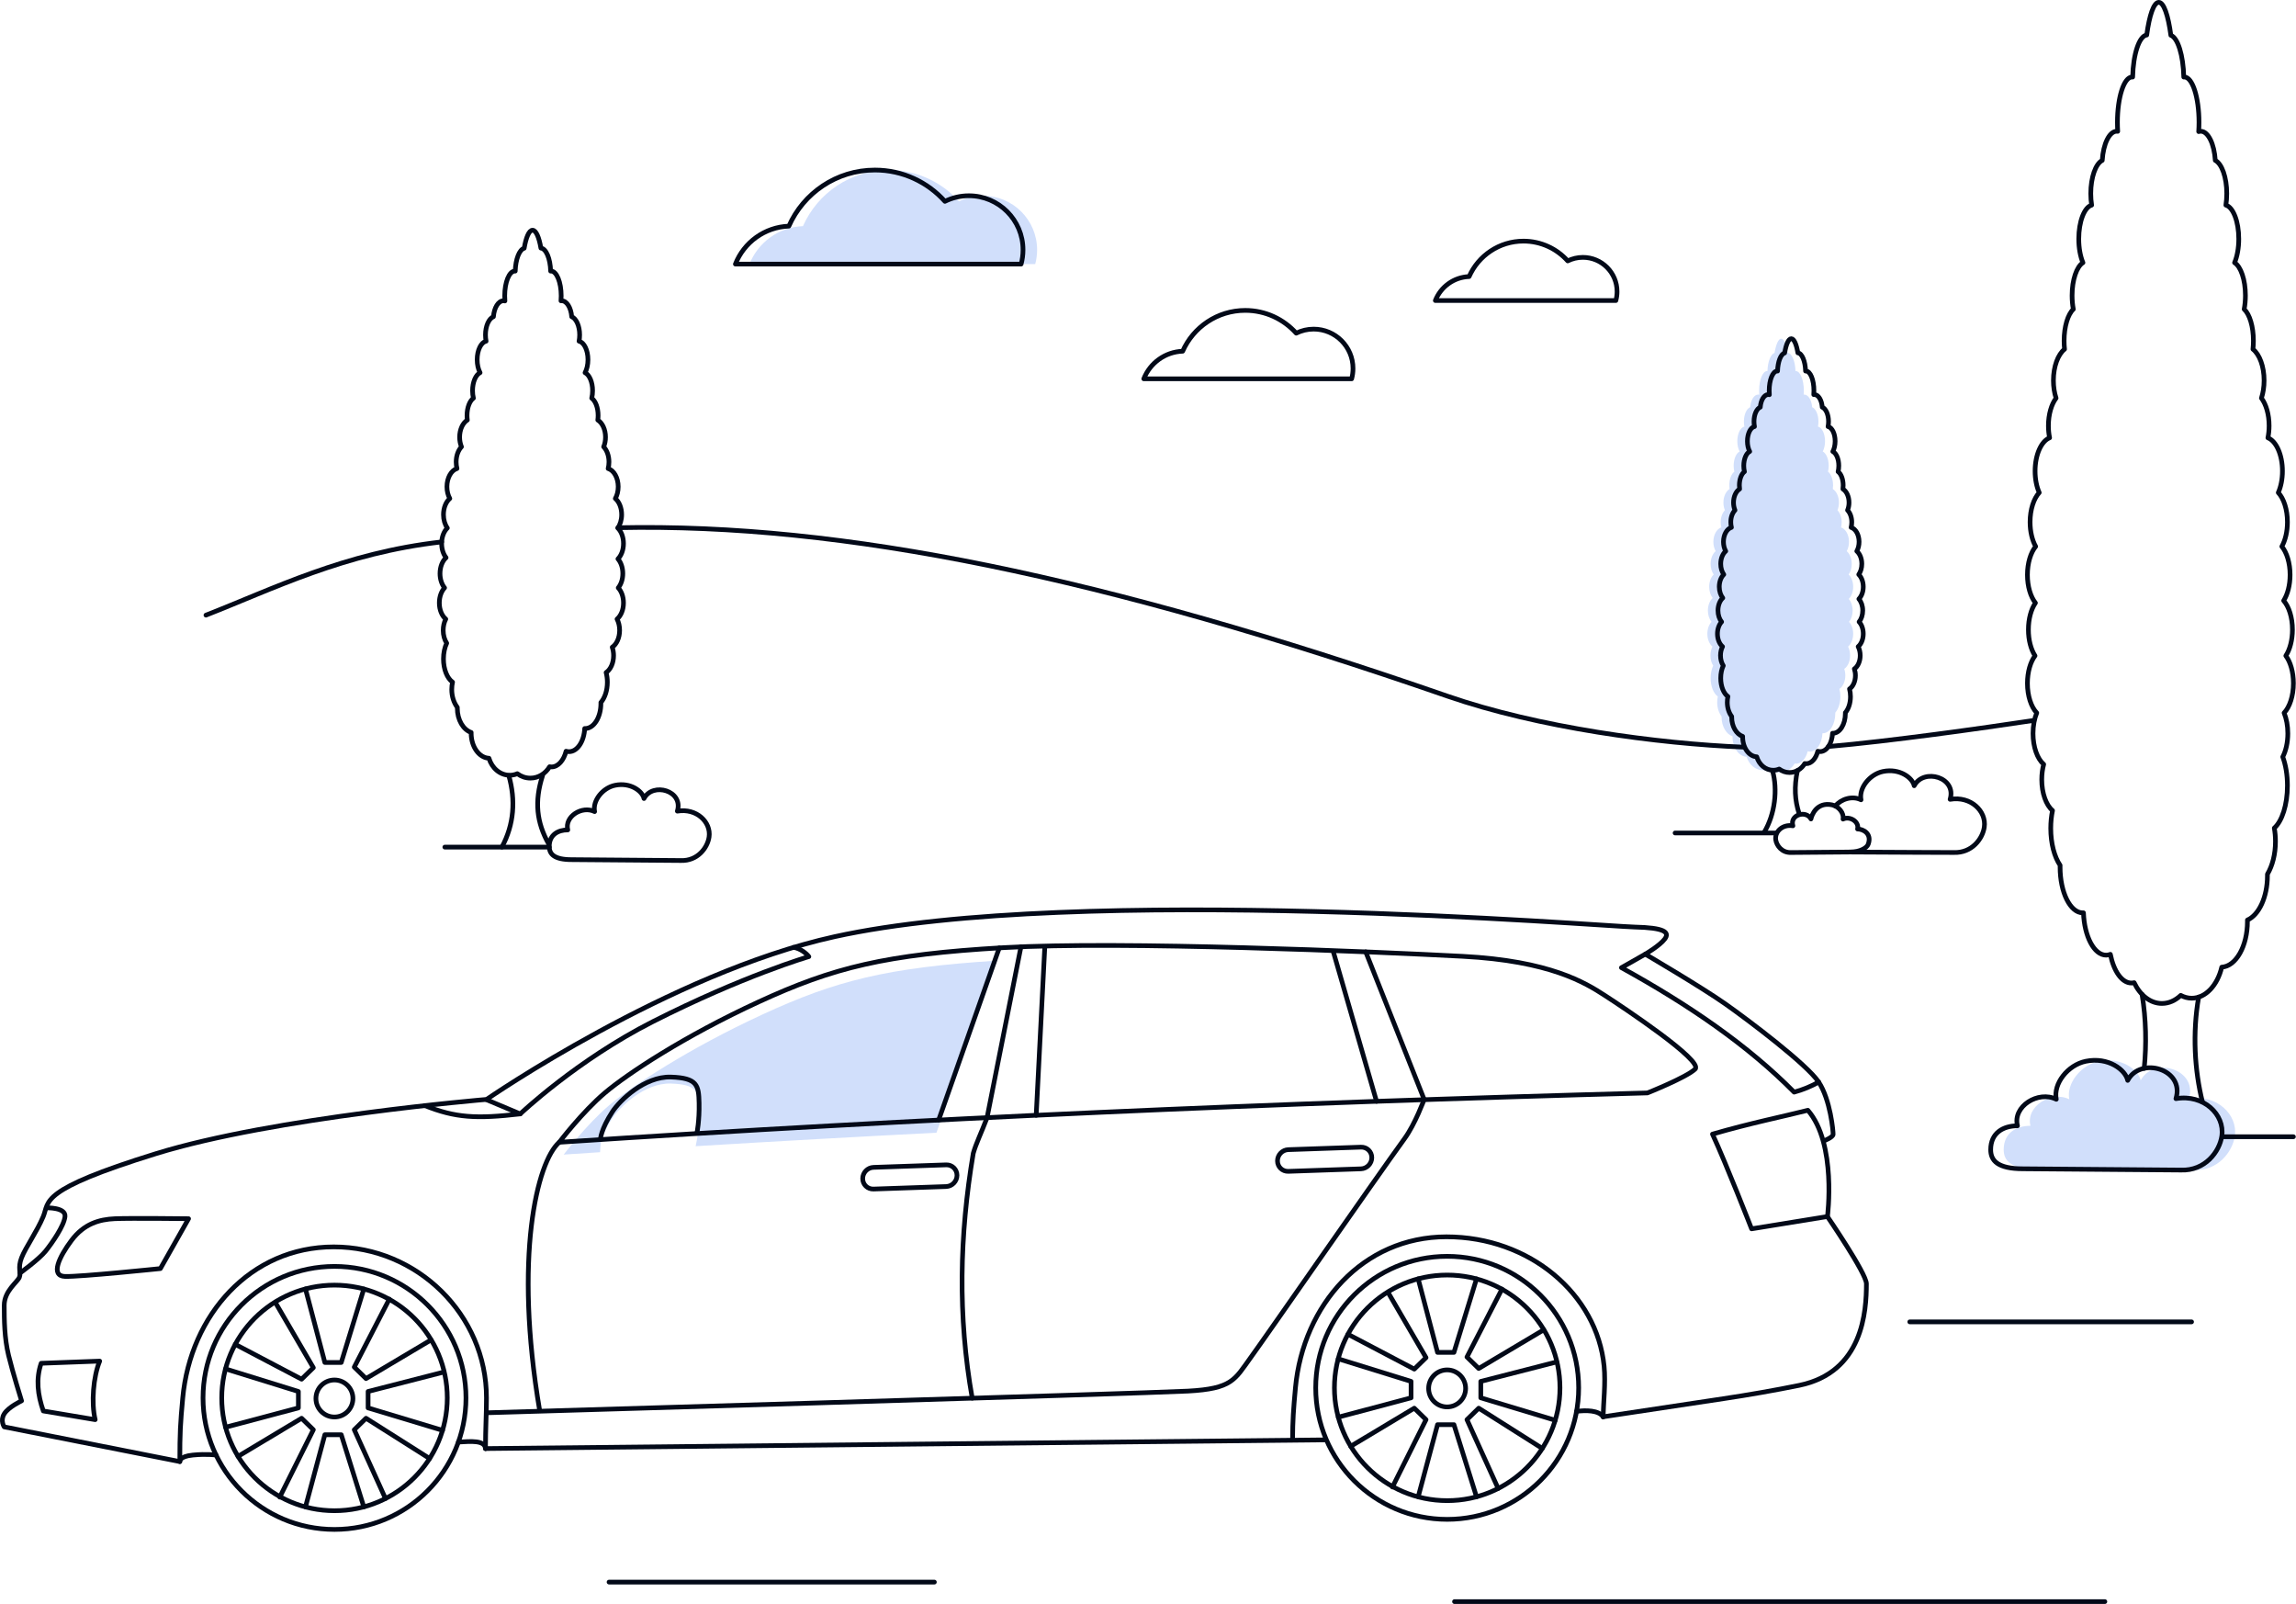 <?xml version="1.0" encoding="UTF-8" standalone="no"?><!DOCTYPE svg PUBLIC "-//W3C//DTD SVG 1.1//EN" "http://www.w3.org/Graphics/SVG/1.1/DTD/svg11.dtd"><svg width="100%" height="100%" viewBox="0 0 3062 2139" version="1.1" xmlns="http://www.w3.org/2000/svg" xmlns:xlink="http://www.w3.org/1999/xlink" xml:space="preserve" xmlns:serif="http://www.serif.com/" style="fill-rule:evenodd;clip-rule:evenodd;stroke-linecap:round;stroke-linejoin:round;stroke-miterlimit:1.5;"><g><g><path d="M800.259,1536.15c-16.148,1.046 -32.324,2.106 -48.517,3.18c0,-0 30.61,-40.295 60.713,-65.777c30.103,-25.483 105.868,-75.661 205.267,-121.426c96.287,-44.332 164.131,-62.038 311.995,-71.395l-80.84,229.434c-106.882,5.468 -213.747,11.441 -321.126,17.976l1.882,-9.812c0.745,-3.883 3.138,-18.768 2.699,-39c-0.514,-23.663 -2.255,-33.544 -37.584,-34.693c-35.33,-1.149 -68.371,31.424 -78.059,46.257c-12.124,18.562 -15.011,30.404 -15.693,34.664c-0.153,0.956 -0.582,7.982 -0.737,10.592Z" style="fill:#d1dffb;"/><path d="M2715.24,1558.26c-33.917,-0 -43.063,-10.944 -43.063,-25.509c-0,-22.427 16.895,-31.799 35.719,-31.799c-6.678,-25.888 27.681,-47.289 51.756,-35.35c-4.237,-20.723 15.259,-45.763 39.449,-50.709c30.082,-6.151 52.949,11.605 55.794,25.519c17.022,-32.221 76.392,-15.153 64.331,24.344c37.121,-6.324 65.355,21.314 61.196,49.863c-3.047,20.913 -22.361,46.505 -54.397,45.331l-210.785,-1.69" style="fill:#d1dffb;"/><path d="M1380.59,352.076c1.64,-6.039 2.515,-12.387 2.515,-18.938c-0,-39.824 -32.333,-72.157 -72.157,-72.157c-11.485,0 -22.348,2.689 -31.992,7.473c-22.957,-25.619 -56.301,-41.753 -93.383,-41.753c-51.206,-0 -95.283,30.763 -114.739,74.797c-32.464,1.196 -59.999,21.821 -71.31,50.578l381.066,0Z" style="fill:#d1dffb;"/><path d="M2384.23,470.424c-1.936,-11.406 -5.162,-18.88 -8.813,-18.88c-3.667,-0 -6.906,7.542 -8.838,19.033c-5.083,1.429 -9.088,11.56 -9.452,24.133c-0.138,-0.013 -0.276,-0.02 -0.414,-0.02c-5.914,0 -10.716,11.73 -10.716,26.178c-0,1.836 0.077,3.629 0.225,5.361c-0.475,-0.124 -0.959,-0.191 -1.452,-0.197l-0.069,-0l-0.069,0c-5.363,0.062 -9.797,7.358 -10.538,16.826c-4.797,1.951 -8.388,9.797 -8.388,19.168c0,2.347 0.226,4.599 0.639,6.687c-5.304,1.173 -9.42,9.458 -9.42,19.491c-0,5.353 1.171,10.208 3.071,13.753c-4.574,2.24 -7.946,9.889 -7.946,18.969c0,2.823 0.326,5.507 0.912,7.933c-3.955,2.889 -6.753,9.973 -6.753,18.245c-0,1.672 0.114,3.295 0.329,4.844c-4.787,2.999 -8.144,9.961 -8.144,18.062c0,3.737 0.715,7.232 1.955,10.207c-3.396,3.563 -5.611,9.391 -5.611,15.97c0,2.455 0.309,4.804 0.871,6.97c-6.064,1.88 -10.619,9.771 -10.619,19.208c-0,4.725 1.141,9.062 3.042,12.45c-4.003,3.397 -6.698,9.741 -6.698,17c-0,5.537 1.568,10.542 4.09,14.113c-3.629,3.516 -6.024,9.546 -6.024,16.389c-0,5.967 1.821,11.316 4.693,14.918c-3.847,3.453 -6.415,9.667 -6.415,16.752c0,6.062 1.88,11.486 4.831,15.088c-3.36,3.569 -5.547,9.365 -5.547,15.903c0,7.326 2.745,13.719 6.81,17.094c-1.712,3.296 -2.728,7.409 -2.728,11.867c-0,5.256 1.413,10.033 3.713,13.559c-2.14,4.539 -3.423,10.324 -3.423,16.619c-0,11.075 3.971,20.567 9.595,24.491c-0.554,2.449 -0.852,5.049 -0.852,7.742c-0,7.412 2.258,14.115 5.891,18.914c-0.007,0.301 -0.011,0.604 -0.011,0.909c0,12.304 6.222,22.654 14.633,25.586c-0.007,0.274 -0.01,0.552 -0.01,0.83c0,14.256 8.353,25.89 18.786,26.399c3.1,10.423 11.753,17.932 21.931,17.932c2.826,0 5.535,-0.579 8.04,-1.638c3.909,2.946 8.651,4.672 13.759,4.672c8.498,0 15.981,-4.777 20.308,-12c0.66,0.128 1.332,0.193 2.014,0.193c6.967,0 12.936,-6.864 15.386,-16.575c1.013,0.308 2.057,0.469 3.125,0.469c8.735,0 15.902,-10.791 16.532,-24.456c0.176,0.009 0.352,0.013 0.528,0.013c9.149,0 16.577,-11.836 16.577,-26.416c0,-0.353 -0.004,-0.704 -0.013,-1.052c4.145,-4.804 6.841,-12.592 6.841,-21.376c0,-3.638 -0.462,-7.105 -1.299,-10.26c4.643,-3.086 7.876,-9.939 7.876,-17.888c-0,-3.171 -0.515,-6.169 -1.429,-8.822c4.609,-3.107 7.812,-9.933 7.812,-17.845c-0,-4.458 -1.017,-8.571 -2.728,-11.867c4.064,-3.375 6.809,-9.768 6.809,-17.094c0,-6.538 -2.187,-12.334 -5.546,-15.903c2.951,-3.602 4.83,-9.026 4.83,-15.088c0,-6.268 -2.01,-11.855 -5.137,-15.451c3.533,-3.538 5.853,-9.485 5.853,-16.219c0,-6.843 -2.395,-12.873 -6.024,-16.389c2.521,-3.571 4.09,-8.576 4.09,-14.113c-0,-7.259 -2.696,-13.603 -6.699,-17c1.901,-3.388 3.043,-7.725 3.043,-12.45c-0,-9.437 -4.556,-17.328 -10.619,-19.208c0.562,-2.166 0.87,-4.515 0.87,-6.97c0,-6.579 -2.214,-12.407 -5.61,-15.97c1.24,-2.975 1.954,-6.47 1.954,-10.207c0,-8.101 -3.357,-15.063 -8.143,-18.062c0.215,-1.549 0.329,-3.172 0.329,-4.844c-0,-8.272 -2.798,-15.356 -6.754,-18.245c0.587,-2.426 0.912,-5.11 0.912,-7.933c0,-9.08 -3.372,-16.729 -7.945,-18.969c1.899,-3.545 3.071,-8.4 3.071,-13.753c-0,-10.033 -4.116,-18.318 -9.42,-19.491c0.413,-2.088 0.638,-4.34 0.638,-6.687c0,-9.371 -3.591,-17.217 -8.387,-19.168c-0.744,-9.507 -5.213,-16.826 -10.607,-16.826l-0.07,0c-0.217,0.003 -0.432,0.017 -0.646,0.043c0.14,-1.683 0.213,-3.424 0.213,-5.207c-0,-14.448 -4.802,-26.178 -10.716,-26.178c-0.139,0 -0.276,0.007 -0.414,0.02c-0.384,-13.241 -4.806,-23.774 -10.271,-24.286Z" style="fill:#d1dffb;"/></g><g><path d="M153.186,1624.81c-20.827,0.924 -41.161,6.713 -57.822,28.91c-16.661,22.197 -28.46,47.425 -8.673,48.067c19.787,0.642 127.207,-10.483 127.207,-10.483l37.584,-66.494c0,-0 -77.469,-0.925 -98.296,-0Z" style="fill:none;stroke:#020918;stroke-width:6.25px;"/><path d="M1777.97,1268.26l57.821,200.06" style="fill:none;stroke:#020918;stroke-width:6.25px;"/><path d="M1821.34,1269.04l77.956,196.756" style="fill:none;stroke:#020918;stroke-width:6.25px;"/><path d="M1332.64,1263.76l-80.847,229.526" style="fill:none;stroke:#020918;stroke-width:6.25px;"/><path d="M1361.55,1262.3l-45.249,228.07" style="fill:none;stroke:#020918;stroke-width:6.25px;"/><path d="M1393.36,1262.3l-11.461,224.609" style="fill:none;stroke:#020918;stroke-width:6.25px;"/><path d="M800.788,1518.66c-0,-0 0.424,-12.744 15.901,-36.44c9.688,-14.834 42.729,-47.407 78.059,-46.257c35.329,1.149 37.07,11.03 37.584,34.693c0.513,23.662 -2.891,40.002 -2.891,40.002" style="fill:none;stroke:#020918;stroke-width:6.25px;"/><path d="M745.857,1522.9c483.453,-32.045 951.326,-52.227 1451.22,-65.777c-0,-0 52.309,-20.831 63.604,-31.802c11.294,-10.971 -94.777,-81.567 -120.646,-98.297c-25.87,-16.73 -72.727,-45.923 -189.355,-52.039c-116.628,-6.116 -454.151,-20.687 -612.254,-11.564c-158.103,9.122 -227.19,26.512 -326.589,72.277c-99.398,45.764 -175.163,95.942 -205.266,121.425c-30.103,25.483 -60.713,65.777 -60.713,65.777Z" style="fill:none;stroke:#020918;stroke-width:6.25px;"/><path d="M2194.18,1272.09l-31.802,18.024c90.383,49.806 168.54,103.523 230.306,165.955c11.604,-3.086 23.308,-8.026 32.782,-13.406" style="fill:none;stroke:#020918;stroke-width:6.25px;"/><path d="M2437.14,1621.91l-101.188,16.4c0,-0 -33.43,-85.67 -52.143,-126.261c50.317,-14.634 93.211,-23.205 127.208,-31.801c38.731,44.686 26.123,141.662 26.123,141.662Z" style="fill:none;stroke:#020918;stroke-width:6.25px;"/><path d="M2137.95,1888.91c-0,0 127.985,-19.321 160.319,-24.146c32.334,-4.825 68.774,-11.148 101.188,-17.775c85.219,-17.423 89.623,-99.199 89.623,-135.452c0,-13.728 -52.039,-89.624 -52.039,-89.624" style="fill:none;stroke:#020918;stroke-width:6.25px;"/><path d="M2433.1,1520.73c0,-0 11.437,-4.487 11.59,-8.262c0.152,-3.775 -3.562,-46.183 -19.222,-69.798c-15.66,-23.614 -92.662,-81.768 -124.316,-104.078c-31.654,-22.311 -106.97,-66.495 -106.97,-66.495c-0,-0 19.38,-11.33 26.02,-20.238c6.639,-8.907 0.076,-15.016 -40.475,-15.901c-40.552,-0.884 -742.449,-58.72 -1066.81,12.88c-219.726,48.503 -464.018,216.961 -464.018,216.961l-0.136,0c-0,0 -283.605,23.64 -440.754,72.277c-157.149,48.637 -141.881,63.63 -150.336,83.841c-8.456,20.212 -23.485,41.044 -28.911,54.931c-5.426,13.887 -0.357,19.531 -2.891,26.02c-2.535,6.488 -20.266,18.18 -20.238,37.584c0.029,19.404 0.174,43.359 5.783,66.495c5.608,23.135 17.346,60.712 17.346,60.712c0,0 -17.476,8.2 -23.129,17.347c-5.652,9.147 0,17.346 0,17.346l234.178,46.257c-0,0 -1.093,-6.844 17.346,-8.673c18.44,-1.829 30.996,0 30.996,0" style="fill:none;stroke:#020918;stroke-width:6.25px;"/><path d="M647.457,1931.26l1119.11,-11.564" style="fill:none;stroke:#020918;stroke-width:6.25px;"/><path d="M611.305,1922.59c16.97,-0.935 35.022,-2.712 36.152,8.673" style="fill:none;stroke:#020918;stroke-width:6.25px;"/><circle cx="446.099" cy="1863.75" r="175.339" style="fill:none;stroke:#020918;stroke-width:6.25px;"/><path d="M239.815,1948.61c-0,-38.737 0.696,-50.064 3.908,-84.858c10.215,-110.662 90.226,-201.358 201.359,-201.358c111.132,-0 203.685,90.225 203.685,201.358c-0,22.53 -1.31,40.334 -1.31,67.512" style="fill:none;stroke:#020918;stroke-width:6.25px;"/><path d="M2102.55,1881.68c12.316,-1.71 29.57,-1.589 35.397,7.228" style="fill:none;stroke:#020918;stroke-width:6.25px;"/><circle cx="1930.01" cy="1850.31" r="175.339" style="fill:none;stroke:#020918;stroke-width:6.25px;"/><path d="M1723.78,1919.69c0.209,-27.104 1.118,-39.708 3.858,-69.386c10.215,-110.662 90.225,-201.359 201.358,-201.359c111.133,0 200.785,76.563 210.258,172.448c2.216,22.421 -0.96,49.494 -1.309,67.512" style="fill:none;stroke:#020918;stroke-width:6.25px;"/><path d="M648.903,1883.56c-0,0 875.899,-25.718 935.264,-28.911c59.365,-3.192 62.409,-15.277 83.841,-44.811c21.432,-29.535 164.675,-236.088 205.267,-291.999c13.976,-19.252 26.02,-52.04 26.02,-52.04" style="fill:none;stroke:#020918;stroke-width:6.25px;"/><path d="M719.734,1880.66c-34.652,-204.215 -3.694,-332.007 26.123,-357.766" style="fill:none;stroke:#020918;stroke-width:6.25px;"/><path d="M1296.58,1864.04c-19.413,-109.287 -17.027,-217.07 1.369,-326.357c3.864,-13.631 9.892,-25.197 18.792,-48.45" style="fill:none;stroke:#020918;stroke-width:6.25px;"/><path d="M1276.27,1566.98c0,-7.978 -6.47,-14.232 -14.438,-13.958l-96.886,3.341c-7.968,0.275 -14.438,6.975 -14.438,14.954c0,7.978 6.47,14.232 14.438,13.957l96.886,-3.341c7.968,-0.275 14.438,-6.975 14.438,-14.953Z" style="fill:none;stroke:#020918;stroke-width:6.25px;"/><path d="M1829.45,1543.37c0,-7.978 -6.469,-14.232 -14.438,-13.957l-96.885,3.34c-7.969,0.275 -14.439,6.976 -14.439,14.954c0,7.978 6.47,14.232 14.439,13.957l96.885,-3.341c7.969,-0.274 14.438,-6.975 14.438,-14.953Z" style="fill:none;stroke:#020918;stroke-width:6.25px;"/><path d="M62.013,1610.35c0,0 25.946,-0.873 24.678,11.564c-1.268,12.438 -17.303,35.468 -26.02,46.258c-8.716,10.789 -34.062,29.166 -34.062,29.166" style="fill:none;stroke:#020918;stroke-width:6.25px;"/><g><circle cx="1929.92" cy="1851.07" r="24.678" style="fill:none;stroke:#020918;stroke-width:6.25px;"/><g><circle cx="1930.01" cy="1850.31" r="150.389" style="fill:none;stroke:#020918;stroke-width:6.25px;"/><path d="M1891.34,1705.06l25.781,97.983l21.908,-0l30.078,-97.983" style="fill:none;stroke:#020918;stroke-width:6.25px;"/><path d="M1891.34,1995.56l25.781,-96.149l21.908,-0l30.078,96.149" style="fill:none;stroke:#020918;stroke-width:6.25px;"/><path d="M1784.77,1889.4l97.066,-25.78l0,-21.909l-97.066,-30.078" style="fill:none;stroke:#020918;stroke-width:6.25px;"/><path d="M2074.09,1893.53l-99.273,-29.905l-0,-21.909l101.213,-25.953" style="fill:none;stroke:#020918;stroke-width:6.25px;"/><path d="M2058.68,1773.01l-86.639,51.514l-15.674,-15.307l46.676,-90.541" style="fill:none;stroke:#020918;stroke-width:6.25px;"/><path d="M2056.84,1931.11l-84.799,-53.686l-15.674,15.307l41.6,91.748" style="fill:none;stroke:#020918;stroke-width:6.25px;"/><path d="M1801.38,1928.22l84.745,-50.795l15.674,15.307l-44.782,89.822" style="fill:none;stroke:#020918;stroke-width:6.25px;"/><path d="M1797.73,1778.91l88.393,46.427l15.674,-15.307l-50.383,-86.48" style="fill:none;stroke:#020918;stroke-width:6.25px;"/></g></g><g><g><circle cx="446.011" cy="1864.51" r="24.678" style="fill:none;stroke:#020918;stroke-width:6.25px;"/><g><circle cx="446.099" cy="1863.75" r="150.389" style="fill:none;stroke:#020918;stroke-width:6.25px;"/><path d="M407.427,1718.5l25.781,97.983l21.909,-0l30.077,-97.983" style="fill:none;stroke:#020918;stroke-width:6.25px;"/><path d="M407.427,2009l25.781,-96.149l21.909,-0l30.077,96.149" style="fill:none;stroke:#020918;stroke-width:6.25px;"/><path d="M300.851,1902.84l97.066,-25.781l-0,-21.909l-97.066,-30.077" style="fill:none;stroke:#020918;stroke-width:6.25px;"/><path d="M590.174,1906.97l-99.273,-29.905l-0,-21.909l101.214,-25.953" style="fill:none;stroke:#020918;stroke-width:6.25px;"/><path d="M574.768,1786.45l-86.638,51.513l-15.675,-15.307l46.676,-90.541" style="fill:none;stroke:#020918;stroke-width:6.25px;"/><path d="M572.928,1944.55l-84.798,-53.685l-15.675,15.307l41.601,91.747" style="fill:none;stroke:#020918;stroke-width:6.25px;"/><path d="M317.462,1941.66l84.745,-50.794l15.675,15.307l-44.783,89.822" style="fill:none;stroke:#020918;stroke-width:6.25px;"/><path d="M313.814,1792.35l88.393,46.427l15.675,-15.307l-50.384,-86.48" style="fill:none;stroke:#020918;stroke-width:6.25px;"/></g></g></g><path d="M1058.45,1263.05c9.283,1.63 17.019,8.099 20.238,12.333c-0,0 -87.286,25.426 -208.158,86.733c-101.309,51.385 -176.717,122.974 -176.717,122.974l-44.915,-18.895" style="fill:none;stroke:#020918;stroke-width:6.25px;"/><path d="M566.61,1474.04c40.473,16.223 68.55,17.921 127.208,11.048" style="fill:none;stroke:#020918;stroke-width:6.25px;"/><path d="M54.889,1817.56l78.059,-2.891c-8.499,20.598 -11.4,55.808 -6.011,78.059l-69.157,-11.565c-7.529,-21.443 -10.085,-42.562 -2.891,-63.603Z" style="fill:none;stroke:#020918;stroke-width:6.25px;"/><path d="M2862.91,46.691c3.53,-26.319 9.415,-43.566 16.072,-43.566c6.688,0 12.596,17.404 16.12,43.919c9.271,3.298 16.576,26.676 17.241,55.687c0.251,-0.029 0.502,-0.044 0.755,-0.044c10.787,0 19.544,27.067 19.544,60.406c0,4.237 -0.141,8.373 -0.411,12.369c0.867,-0.286 1.751,-0.44 2.649,-0.453l0.126,-0.001l0.126,0.001c9.782,0.144 17.868,16.979 19.22,38.827c8.749,4.501 15.298,22.607 15.298,44.23c0,5.416 -0.41,10.611 -1.164,15.43c9.673,2.706 17.181,21.825 17.181,44.976c0,12.352 -2.137,23.556 -5.601,31.734c8.342,5.17 14.492,22.82 14.492,43.773c-0,6.514 -0.595,12.708 -1.664,18.305c7.214,6.666 12.318,23.013 12.318,42.101c0,3.858 -0.208,7.605 -0.601,11.179c8.731,6.919 14.854,22.983 14.854,41.676c-0,8.624 -1.303,16.689 -3.565,23.554c6.194,8.222 10.233,21.67 10.233,36.852c-0,5.664 -0.562,11.086 -1.588,16.083c11.059,4.339 19.369,22.547 19.369,44.323c-0,10.902 -2.083,20.91 -5.55,28.729c7.301,7.838 12.217,22.477 12.217,39.228c0,12.777 -2.86,24.326 -7.459,32.567c6.618,8.111 10.987,22.025 10.987,37.816c0,13.769 -3.322,26.113 -8.561,34.424c7.017,7.968 11.701,22.306 11.701,38.657c0,13.987 -3.428,26.502 -8.811,34.815c6.128,8.235 10.116,21.61 10.116,36.697c0,16.903 -5.006,31.656 -12.419,39.443c3.121,7.607 4.976,17.097 4.976,27.384c-0,12.13 -2.578,23.152 -6.774,31.288c3.904,10.475 6.244,23.822 6.244,38.349c0,25.555 -7.242,47.458 -17.5,56.513c1.01,5.653 1.554,11.651 1.554,17.865c0,17.104 -4.119,32.572 -10.746,43.644c0.014,0.695 0.021,1.396 0.021,2.099c0,28.391 -11.348,52.275 -26.688,59.04c0.011,0.633 0.017,1.274 0.017,1.916c-0,32.896 -15.235,59.741 -34.263,60.916c-5.654,24.051 -21.436,41.379 -40,41.379c-5.156,-0 -10.097,-1.337 -14.664,-3.782c-7.131,6.798 -15.779,10.782 -25.096,10.782c-15.5,0 -29.147,-11.024 -37.039,-27.691c-1.204,0.295 -2.43,0.447 -3.673,0.447c-12.707,-0 -23.594,-15.839 -28.064,-38.249c-1.847,0.712 -3.751,1.084 -5.699,1.084c-15.932,-0 -29.003,-24.901 -30.152,-56.433c-0.321,0.02 -0.642,0.03 -0.964,0.03c-16.687,0 -30.235,-27.313 -30.235,-60.956c0,-0.814 0.008,-1.625 0.024,-2.427c-7.559,-11.085 -12.477,-29.057 -12.477,-49.327c-0,-8.394 0.843,-16.394 2.368,-23.675c-8.468,-7.122 -14.363,-22.933 -14.363,-41.276c-0,-7.319 0.938,-14.235 2.605,-20.358c-8.406,-7.17 -14.247,-22.92 -14.247,-41.178c-0,-10.287 1.854,-19.777 4.975,-27.384c-7.413,-7.787 -12.419,-22.54 -12.419,-39.443c-0,-15.087 3.988,-28.462 10.116,-36.697c-5.383,-8.313 -8.811,-20.828 -8.811,-34.815c0,-14.465 3.666,-27.356 9.37,-35.654c-6.444,-8.164 -10.675,-21.887 -10.675,-37.427c-0,-15.791 4.368,-29.705 10.987,-37.816c-4.599,-8.241 -7.459,-19.79 -7.459,-32.567c-0,-16.751 4.916,-31.39 12.217,-39.228c-3.467,-7.819 -5.55,-17.827 -5.55,-28.729c0,-21.776 8.309,-39.984 19.369,-44.323c-1.026,-4.997 -1.588,-10.419 -1.588,-16.083c0,-15.182 4.039,-28.63 10.232,-36.852c-2.261,-6.865 -3.564,-14.93 -3.564,-23.554c0,-18.693 6.123,-34.757 14.853,-41.676c-0.392,-3.574 -0.6,-7.321 -0.6,-11.179c-0,-19.088 5.104,-35.435 12.318,-42.101c-1.069,-5.597 -1.664,-11.791 -1.664,-18.305c0,-20.953 6.15,-38.603 14.492,-43.773c-3.464,-8.178 -5.601,-19.382 -5.601,-31.734c-0,-23.151 7.508,-42.27 17.181,-44.976c-0.754,-4.819 -1.165,-10.014 -1.165,-15.43c0,-21.623 6.55,-39.729 15.299,-44.23c1.356,-21.94 9.507,-38.828 19.346,-38.828l0.126,0.001c0.396,0.006 0.789,0.039 1.179,0.099c-0.255,-3.883 -0.388,-7.901 -0.388,-12.015c0,-33.339 8.758,-60.406 19.545,-60.406c0.252,0 0.504,0.015 0.755,0.044c0.7,-30.553 8.765,-54.858 18.734,-56.04Z" style="fill:none;stroke:#020918;stroke-width:6.25px;"/><path d="M2937.2,1469.1c-10.374,-41.904 -13.444,-91.555 -5.008,-139.761" style="fill:none;stroke:#020918;stroke-width:6.25px;"/><path d="M2859.56,1424.34c3.129,-31.742 2.56,-65.556 -2.872,-98.718" style="fill:none;stroke:#020918;stroke-width:6.25px;"/><path d="M2697.89,1558.26c-33.917,-0 -43.064,-10.944 -43.064,-25.509c0,-22.427 16.895,-31.799 35.72,-31.799c-6.678,-25.888 27.68,-47.289 51.756,-35.35c-4.237,-20.723 15.258,-45.763 39.448,-50.709c30.082,-6.151 52.95,11.605 55.795,25.519c17.021,-32.221 76.391,-15.153 64.33,24.344c37.122,-6.324 65.356,21.314 61.196,49.863c-3.047,20.913 -22.361,46.505 -54.396,45.331l-210.785,-1.69" style="fill:none;stroke:#020918;stroke-width:6.25px;"/><path d="M762.283,1146.1c-23.453,0 -29.777,-7.567 -29.777,-17.638c-0,-15.508 11.682,-21.989 24.699,-21.989c-4.618,-17.9 19.14,-32.698 35.787,-24.443c-2.93,-14.329 10.551,-31.643 27.278,-35.063c20.8,-4.253 36.612,8.024 38.58,17.645c11.769,-22.28 52.822,-10.477 44.482,16.834c25.668,-4.373 45.191,14.738 42.315,34.478c-2.107,14.46 -15.462,32.157 -37.613,31.345l-145.751,-1.169" style="fill:none;stroke:#020918;stroke-width:6.25px;"/><path d="M2447.64,1074.65c7.602,-9.369 22.559,-14.137 34.257,-8.336c-3.156,-15.431 11.362,-34.079 29.376,-37.762c22.401,-4.58 39.431,8.642 41.549,19.004c12.676,-23.995 56.888,-11.284 47.906,18.128c27.644,-4.709 48.669,15.873 45.571,37.133c-2.269,15.572 -16.651,34.631 -40.508,33.756c0,0 -95.185,-0.251 -139.663,-0.608" style="fill:none;stroke:#020918;stroke-width:6.25px;"/><path d="M2467.38,1135.96c12.691,0 22.222,-5.254 24.101,-10.369c5.297,-14.42 -7.144,-20.326 -14.188,-20.326c2.499,-9.687 -10.357,-17.694 -19.365,-13.227c1.585,-7.754 -5.709,-17.123 -14.761,-18.973c-20.309,-4.153 -26.977,13.594 -28.041,18.801c-6.369,-12.057 -28.583,-5.67 -24.071,9.108c-13.889,-2.366 -24.453,7.975 -22.897,18.657c1.14,7.825 8.367,17.401 20.353,16.962l78.869,-0.633" style="fill:none;stroke:#020918;stroke-width:6.25px;"/><path d="M1802.59,505.049c1.194,-4.393 1.83,-9.011 1.83,-13.777c0,-28.971 -23.521,-52.492 -52.492,-52.492c-8.355,0 -16.257,1.957 -23.273,5.436c-16.701,-18.637 -40.957,-30.374 -67.934,-30.374c-37.25,0 -69.315,22.38 -83.469,54.413c-23.616,0.87 -43.647,15.874 -51.875,36.794l277.213,0Z" style="fill:none;stroke:#020918;stroke-width:6.25px;"/><path d="M2154.96,400.686c1.037,-3.816 1.59,-7.827 1.59,-11.966c-0,-25.161 -20.428,-45.589 -45.59,-45.589c-7.256,0 -14.119,1.699 -20.212,4.721c-14.505,-16.186 -35.572,-26.38 -59.001,-26.38c-32.352,0 -60.2,19.437 -72.493,47.258c-20.51,0.756 -37.907,13.787 -45.054,31.956l240.76,-0Z" style="fill:none;stroke:#020918;stroke-width:6.25px;"/><path d="M1361.8,352.076c1.64,-6.039 2.515,-12.387 2.515,-18.938c0,-39.824 -32.332,-72.157 -72.157,-72.157c-11.485,0 -22.347,2.689 -31.992,7.473c-22.957,-25.619 -56.301,-41.753 -93.383,-41.753c-51.206,-0 -95.283,30.763 -114.739,74.797c-32.463,1.196 -59.999,21.821 -71.31,50.578l381.066,0Z" style="fill:none;stroke:#020918;stroke-width:6.25px;"/><path d="M2964.12,1515.54l94.428,0" style="fill:none;stroke:#020918;stroke-width:6.25px;"/><path d="M721.357,330.768c-2.444,-14.404 -6.519,-23.843 -11.129,-23.843c-4.631,-0 -8.721,9.525 -11.161,24.037c-6.419,1.804 -11.478,14.599 -11.938,30.477c-0.174,-0.016 -0.348,-0.024 -0.523,-0.024c-7.469,-0 -13.533,14.813 -13.533,33.059c0,2.319 0.098,4.583 0.285,6.77c-0.6,-0.157 -1.212,-0.241 -1.834,-0.248l-0.087,-0.001l-0.088,0.001c-6.773,0.079 -12.372,9.293 -13.308,21.25c-6.058,2.463 -10.593,12.372 -10.593,24.207c0,2.964 0.285,5.807 0.807,8.444c-6.698,1.481 -11.897,11.945 -11.897,24.616c0,6.76 1.48,12.892 3.879,17.368c-5.776,2.829 -10.035,12.489 -10.035,23.956c0,3.565 0.412,6.955 1.152,10.018c-4.995,3.649 -8.529,12.595 -8.529,23.042c-0,2.112 0.144,4.162 0.416,6.118c-6.045,3.787 -10.285,12.579 -10.285,22.809c0,4.72 0.902,9.134 2.468,12.891c-4.288,4.5 -7.085,11.86 -7.085,20.169c0,3.1 0.389,6.067 1.1,8.802c-7.658,2.375 -13.411,12.34 -13.411,24.258c-0,5.967 1.441,11.444 3.842,15.723c-5.055,4.29 -8.459,12.302 -8.459,21.469c-0,6.993 1.98,13.314 5.165,17.824c-4.583,4.439 -7.608,12.055 -7.608,20.696c-0,7.537 2.3,14.292 5.927,18.841c-4.858,4.36 -8.101,12.208 -8.101,21.156c-0,7.656 2.373,14.505 6.101,19.055c-4.243,4.507 -7.005,11.827 -7.005,20.084c-0,9.251 3.466,17.325 8.599,21.587c-2.161,4.163 -3.445,9.357 -3.445,14.987c0,6.638 1.785,12.671 4.69,17.123c-2.703,5.734 -4.323,13.038 -4.323,20.989c-0,13.986 5.014,25.973 12.117,30.929c-0.7,3.094 -1.076,6.376 -1.076,9.777c0,9.361 2.852,17.827 7.441,23.886c-0.01,0.381 -0.015,0.764 -0.015,1.149c0,15.538 7.858,28.61 18.48,32.313c-0.008,0.346 -0.012,0.697 -0.012,1.048c-0,18.004 10.549,32.696 23.724,33.339c3.915,13.163 14.843,22.647 27.697,22.647c3.569,-0 6.991,-0.732 10.153,-2.07c4.937,3.721 10.925,5.901 17.377,5.901c10.732,-0 20.182,-6.034 25.646,-15.155c0.834,0.161 1.683,0.244 2.544,0.244c8.798,0 16.336,-8.668 19.431,-20.933c1.279,0.389 2.598,0.593 3.946,0.593c11.032,-0 20.083,-13.628 20.878,-30.886c0.223,0.012 0.445,0.017 0.668,0.017c11.554,0 20.935,-14.948 20.935,-33.361c-0,-0.446 -0.006,-0.889 -0.017,-1.328c5.234,-6.067 8.64,-15.903 8.64,-26.997c-0,-4.594 -0.584,-8.972 -1.64,-12.957c5.863,-3.897 9.945,-12.551 9.945,-22.59c0,-4.006 -0.65,-7.79 -1.804,-11.142c5.821,-3.924 9.865,-12.544 9.865,-22.536c0,-5.63 -1.284,-10.824 -3.445,-14.987c5.133,-4.262 8.6,-12.336 8.6,-21.587c-0,-8.257 -2.762,-15.577 -7.005,-20.084c3.727,-4.55 6.101,-11.399 6.101,-19.055c-0,-7.916 -2.539,-14.971 -6.488,-19.513c4.462,-4.468 7.392,-11.979 7.392,-20.484c-0,-8.641 -3.025,-16.257 -7.608,-20.696c3.184,-4.51 5.165,-10.831 5.165,-17.824c-0,-9.167 -3.404,-17.179 -8.46,-21.469c2.401,-4.279 3.843,-9.756 3.843,-15.723c-0,-11.918 -5.753,-21.883 -13.411,-24.258c0.71,-2.735 1.099,-5.702 1.099,-8.802c0,-8.309 -2.796,-15.669 -7.085,-20.169c1.566,-3.757 2.468,-8.171 2.468,-12.891c0,-10.23 -4.239,-19.022 -10.284,-22.809c0.271,-1.956 0.415,-4.006 0.415,-6.118c0,-10.447 -3.534,-19.393 -8.529,-23.042c0.741,-3.063 1.152,-6.453 1.152,-10.018c0,-11.467 -4.258,-21.127 -10.034,-23.956c2.399,-4.476 3.878,-10.608 3.878,-17.368c0,-12.671 -5.198,-23.135 -11.896,-24.616c0.522,-2.637 0.806,-5.48 0.806,-8.444c0,-11.835 -4.535,-21.744 -10.593,-24.207c-0.939,-12.008 -6.583,-21.251 -13.395,-21.251l-0.088,0.001c-0.274,0.003 -0.546,0.021 -0.816,0.054c0.176,-2.125 0.269,-4.324 0.269,-6.576c-0,-18.246 -6.064,-33.059 -13.533,-33.059c-0.175,-0 -0.349,0.008 -0.523,0.024c-0.485,-16.722 -6.069,-30.024 -12.972,-30.671Z" style="fill:none;stroke:#020918;stroke-width:6.25px;"/><path d="M678.593,1034.1c9.2,32.623 7.051,64.96 -9.266,95.289" style="fill:none;stroke:#020918;stroke-width:6.25px;"/><path d="M731.715,1125.14c-16.012,-28.571 -19.256,-56.459 -8.121,-91.04" style="fill:none;stroke:#020918;stroke-width:6.25px;"/><path d="M593.23,1129.39l139.294,-0" style="fill:none;stroke:#020918;stroke-width:6.25px;"/><path d="M2233.95,1110.55l135.202,0" style="fill:none;stroke:#020918;stroke-width:6.25px;"/><path d="M274.653,820.132c89.773,-35.044 184.621,-83.047 314.378,-97.631" style="fill:none;stroke:#020918;stroke-width:6.25px;"/><path d="M824.142,703.551c300.363,-6.295 648.529,65.942 1106.01,224.496c121.605,42.146 280.917,63.393 395.127,68.063" style="fill:none;stroke:#020918;stroke-width:6.25px;"/><path d="M2438.43,995.292c82.102,-7.126 204.738,-24.397 272.126,-34.553" style="fill:none;stroke:#020918;stroke-width:6.25px;"/><path d="M2397.69,470.424c-1.935,-11.406 -5.162,-18.88 -8.812,-18.88c-3.667,-0 -6.906,7.542 -8.838,19.033c-5.083,1.429 -9.088,11.56 -9.453,24.133c-0.137,-0.013 -0.275,-0.02 -0.413,-0.02c-5.915,0 -10.716,11.73 -10.716,26.178c-0,1.836 0.077,3.629 0.225,5.361c-0.475,-0.124 -0.96,-0.191 -1.452,-0.197l-0.069,-0l-0.07,0c-5.363,0.062 -9.796,7.358 -10.537,16.826c-4.797,1.951 -8.388,9.797 -8.388,19.168c-0,2.347 0.225,4.599 0.639,6.687c-5.304,1.173 -9.421,9.458 -9.421,19.491c0,5.353 1.172,10.208 3.071,13.753c-4.573,2.24 -7.945,9.889 -7.945,18.969c-0,2.823 0.326,5.507 0.912,7.933c-3.955,2.889 -6.754,9.973 -6.754,18.245c0,1.672 0.115,3.295 0.33,4.844c-4.787,2.999 -8.144,9.961 -8.144,18.062c-0,3.737 0.714,7.232 1.954,10.207c-3.395,3.563 -5.61,9.391 -5.61,15.97c0,2.455 0.308,4.804 0.871,6.97c-6.064,1.88 -10.62,9.771 -10.62,19.208c0,4.725 1.142,9.062 3.043,12.45c-4.003,3.397 -6.698,9.741 -6.698,17c-0,5.537 1.568,10.542 4.09,14.113c-3.629,3.516 -6.025,9.546 -6.025,16.389c0,5.967 1.822,11.316 4.694,14.918c-3.847,3.453 -6.415,9.667 -6.415,16.752c-0,6.062 1.879,11.486 4.831,15.088c-3.36,3.569 -5.547,9.365 -5.547,15.903c0,7.326 2.745,13.719 6.809,17.094c-1.711,3.296 -2.728,7.409 -2.728,11.867c0,5.256 1.414,10.033 3.714,13.559c-2.14,4.539 -3.423,10.324 -3.423,16.619c-0,11.075 3.97,20.567 9.595,24.491c-0.554,2.449 -0.852,5.049 -0.852,7.742c-0,7.412 2.258,14.115 5.891,18.914c-0.007,0.301 -0.011,0.604 -0.011,0.909c-0,12.304 6.222,22.654 14.632,25.586c-0.006,0.274 -0.009,0.552 -0.009,0.83c-0,14.256 8.353,25.89 18.785,26.399c3.1,10.423 11.753,17.932 21.932,17.932c2.826,0 5.535,-0.579 8.039,-1.638c3.91,2.946 8.651,4.672 13.76,4.672c8.498,0 15.98,-4.777 20.308,-12c0.66,0.128 1.332,0.193 2.013,0.193c6.967,0 12.936,-6.864 15.387,-16.575c1.013,0.308 2.057,0.469 3.125,0.469c8.735,0 15.901,-10.791 16.531,-24.456c0.176,0.009 0.352,0.013 0.529,0.013c9.149,0 16.577,-11.836 16.577,-26.416c-0,-0.353 -0.005,-0.704 -0.013,-1.052c4.144,-4.804 6.841,-12.592 6.841,-21.376c-0,-3.638 -0.463,-7.105 -1.299,-10.26c4.643,-3.086 7.875,-9.939 7.875,-17.888c0,-3.171 -0.514,-6.169 -1.428,-8.822c4.609,-3.107 7.811,-9.933 7.811,-17.845c0,-4.458 -1.016,-8.571 -2.728,-11.867c4.065,-3.375 6.81,-9.768 6.81,-17.094c-0,-6.538 -2.187,-12.334 -5.547,-15.903c2.951,-3.602 4.831,-9.026 4.831,-15.088c0,-6.268 -2.01,-11.855 -5.137,-15.451c3.533,-3.538 5.853,-9.485 5.853,-16.219c-0,-6.843 -2.396,-12.873 -6.025,-16.389c2.522,-3.571 4.09,-8.576 4.09,-14.113c0,-7.259 -2.695,-13.603 -6.698,-17c1.901,-3.388 3.043,-7.725 3.043,-12.45c-0,-9.437 -4.556,-17.328 -10.62,-19.208c0.563,-2.166 0.871,-4.515 0.871,-6.97c-0,-6.579 -2.215,-12.407 -5.61,-15.97c1.24,-2.975 1.954,-6.47 1.954,-10.207c0,-8.101 -3.357,-15.063 -8.144,-18.062c0.215,-1.549 0.33,-3.172 0.33,-4.844c-0,-8.272 -2.799,-15.356 -6.754,-18.245c0.586,-2.426 0.912,-5.11 0.912,-7.933c0,-9.08 -3.372,-16.729 -7.945,-18.969c1.899,-3.545 3.071,-8.4 3.071,-13.753c-0,-10.033 -4.117,-18.318 -9.421,-19.491c0.414,-2.088 0.639,-4.34 0.639,-6.687c0,-9.371 -3.591,-17.217 -8.388,-19.168c-0.743,-9.507 -5.212,-16.826 -10.607,-16.826l-0.069,0c-0.217,0.003 -0.432,0.017 -0.646,0.043c0.139,-1.683 0.212,-3.424 0.212,-5.207c0,-14.448 -4.801,-26.178 -10.715,-26.178c-0.139,0 -0.277,0.007 -0.414,0.02c-0.384,-13.241 -4.806,-23.774 -10.272,-24.286Z" style="fill:none;stroke:#020918;stroke-width:6.25px;"/><path d="M2363.83,1027.34c7.116,25.23 3.44,58.123 -11.177,82.495" style="fill:none;stroke:#020918;stroke-width:6.25px;"/><path d="M2399.41,1084.87c-5.845,-17.957 -6.82,-35.757 -2.349,-57.532" style="fill:none;stroke:#020918;stroke-width:6.25px;"/><path d="M2546.9,1762.36l375.84,0" style="fill:none;stroke:#020918;stroke-width:6.25px;"/><path d="M1939.77,2135.31l867.324,0" style="fill:none;stroke:#020918;stroke-width:6.25px;"/><path d="M812.249,2109.29l433.851,-0" style="fill:none;stroke:#020918;stroke-width:6.25px;"/></g></g></svg>